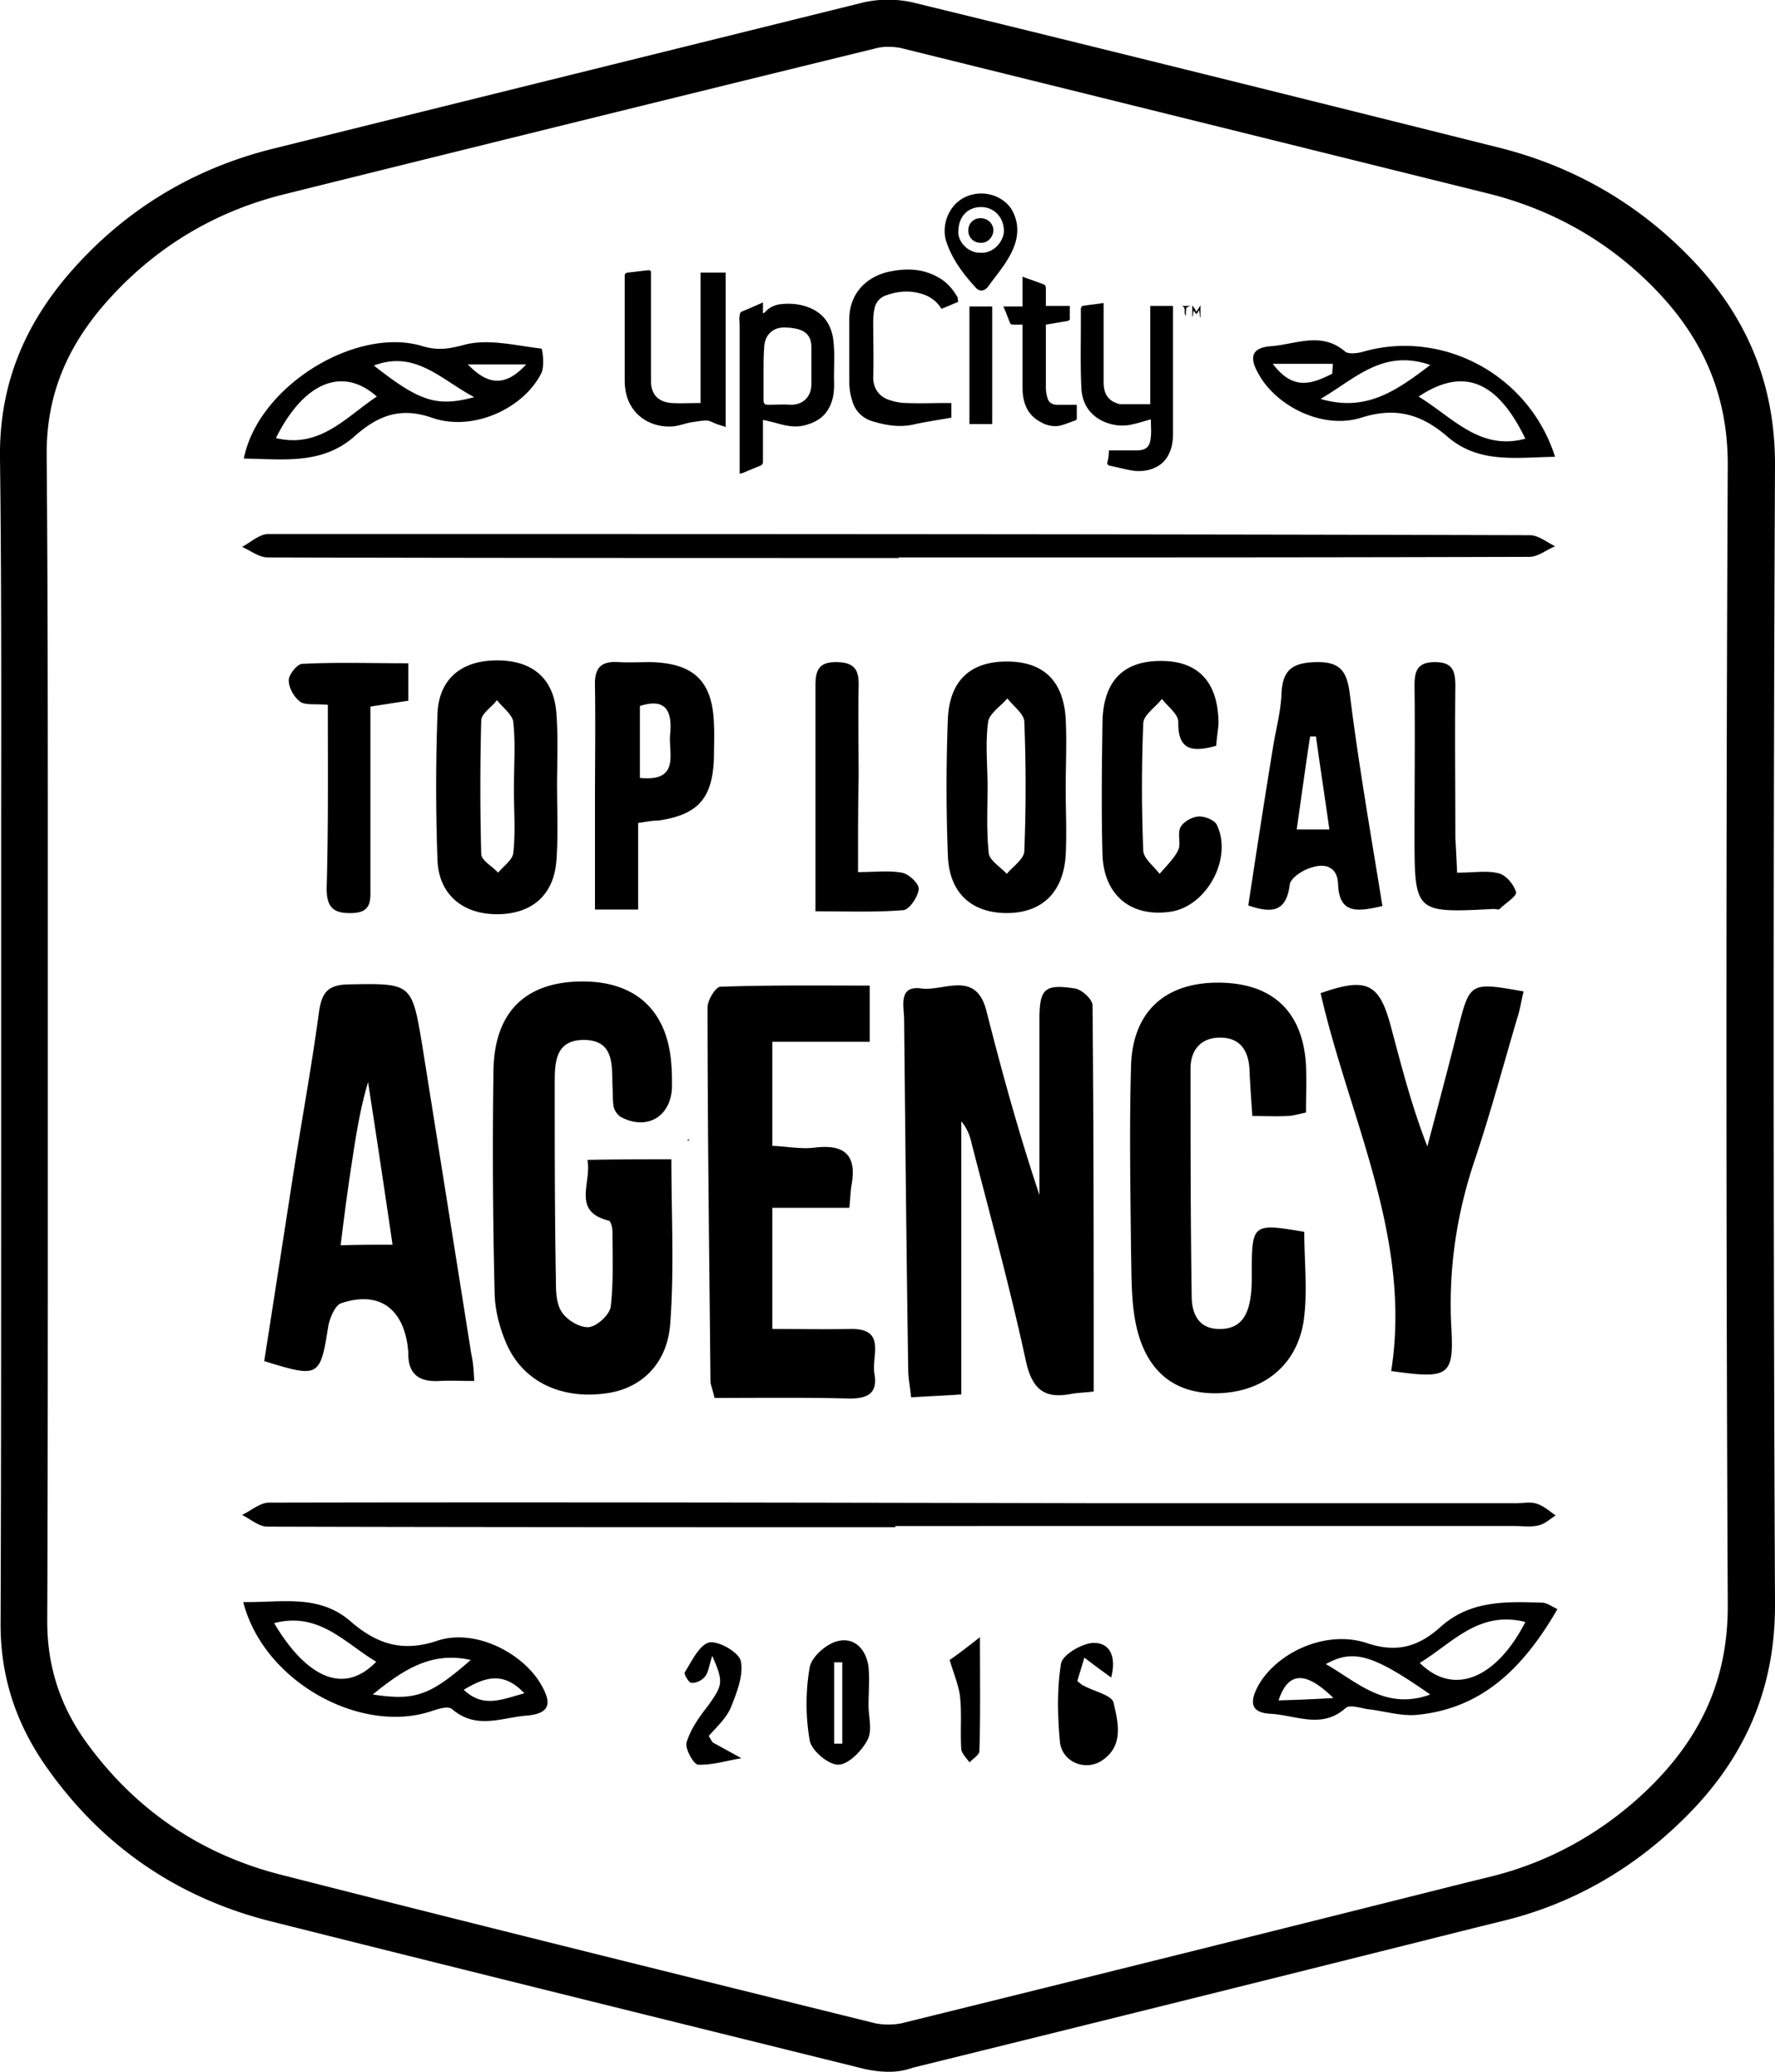 <svg xmlns="http://www.w3.org/2000/svg" width="78" height="91" fill="none"><g clip-path="url(#clip0)" fill="#000"><path d="M39.038 91c-.358 0-.743-.052-1.076-.13-8.203-2.029-17.046-4.213-26.043-6.473-4.101-1.028-7.408-3.289-9.843-6.732C.692 75.713 0 73.606.026 71.217.05 64.922.05 58.55.05 52.359v-14.13c0-5.96.026-12.127-.051-18.164-.026-3.032.974-5.678 3.102-8.119 2.383-2.723 5.382-4.547 8.92-5.42 8.587-2.133 17.327-4.291 25.94-6.424a4.952 4.952 0 012.127 0c7.588 1.85 15.79 3.88 25.838 6.397 3.255.823 6.1 2.467 8.433 4.907C76.82 13.976 78 16.93 78 20.4a5416.816 5416.816 0 000 50.021c.026 3.751-1.333 6.911-4.153 9.61-2.23 2.157-4.844 3.622-7.792 4.34l-1.256.31a5824.13 5824.13 0 01-24.684 6.14 3.07 3.07 0 01-1.077.18zm0-88.945c-.205 0-.41.025-.59.077a7651.695 7651.695 0 00-25.94 6.397c-3.126.77-5.767 2.39-7.869 4.779-1.794 2.055-2.614 4.188-2.588 6.73.05 6.064.05 12.23.05 18.19V52.36c0 6.192 0 12.589-.025 18.858 0 1.927.539 3.648 1.666 5.24 2.153 3.007 5.076 5.01 8.69 5.91 8.971 2.287 17.815 4.47 26.017 6.5.359.077.82.077 1.179 0 8.228-2.03 16.584-4.11 24.659-6.14l1.255-.309c2.59-.642 4.922-1.952 6.87-3.828 2.41-2.338 3.537-4.933 3.512-8.144a5422.39 5422.39 0 010-50.047c0-2.93-1-5.396-3.076-7.58-2.05-2.158-4.563-3.596-7.434-4.316-10.048-2.492-18.25-4.521-25.837-6.397a2.938 2.938 0 00-.539-.051zM18.61 58.628c0 .026 0 .026 0 0 0 .026 0 .026 0 0zm11.586-8.53h.077v-.077l-.077.077z"></path><path d="M48.061 61.12c-.384.052-.692.052-.974.103-1.179.232-1.717-.18-2-1.413-.691-3.211-1.563-6.371-2.383-9.557-.077-.36-.205-.694-.462-1.002v11.998c-.717.051-1.41.077-2.204.128-.051-.488-.128-.847-.128-1.233-.077-5.112-.128-10.25-.18-15.363 0-.566-.281-1.516.77-1.362.974.128 2.383-.822 2.845.976.692 2.723 1.435 5.421 2.332 8.093v-7.707c0-1.362.231-1.568 1.564-1.362.307.051.743.462.769.72.051 5.6.051 11.226.051 16.981zm-18.558-10.2c0 2.467.128 4.857-.051 7.22-.128 1.773-1.282 2.852-2.794 3.057-1.974.283-3.64-.488-4.383-2.132-.308-.694-.513-1.464-.538-2.21a253.3 253.3 0 01-.052-9.865c.052-2.57 1.436-3.88 3.922-3.88 2.358 0 3.742 1.31 3.896 3.675.026.308.026.59.026.899 0 1.31-1.051 2.004-2.23 1.387-.154-.077-.308-.308-.333-.462-.052-.283-.026-.591-.052-.9-.025-.95.077-2.055-1.307-2.03-1.256.026-1.23 1.08-1.23 2.005 0 2.826 0 5.652.05 8.452 0 .514 0 1.105.257 1.49.23.36.795.694 1.18.668.358-.025.922-.54.973-.899.129-1.105.077-2.21.077-3.314 0-.154-.077-.437-.154-.463-1.666-.41-.743-1.67-.948-2.671 1.256-.026 2.384-.026 3.691-.026zm-8.663 9.738c-.616 0-1.077-.026-1.539 0-.897.052-1.384-.308-1.358-1.259 0-.077-.026-.18-.026-.257-.23-1.721-1.307-2.44-2.922-1.9-.256.076-.487.616-.564.976-.359 2.286-.41 2.312-2.82 1.567.41-2.62.82-5.267 1.23-7.913.385-2.492.847-4.959 1.18-7.451.128-.822.384-1.156 1.256-1.182 2.82-.051 2.82-.077 3.281 2.698.718 4.496 1.435 9.018 2.153 13.54.077.333.103.667.128 1.181zm-3.59-5.986a866.778 866.778 0 00-1.076-7.142c-.359 1.207-.538 2.39-.717 3.57-.18 1.157-.334 2.339-.488 3.598.795-.026 1.41-.026 2.282-.026zM38.218 43.29v2.467h-4.28v4.573c.64.026 1.281.154 1.87.077 1.282-.154 1.846.308 1.616 1.619-.052.282-.052.59-.103 1.027h-3.383v5.319c1.153 0 2.307.025 3.434 0 1.59-.026.923 1.181 1.051 1.952.154.848-.256 1.105-1.076 1.105-2-.052-3.973-.026-5.947-.026-.102-.437-.18-.59-.18-.745-.05-5.472-.128-10.945-.128-16.417 0-.308.36-.9.564-.9 2.18-.076 4.332-.05 6.562-.05zm19.173 5.576c-.358.077-.615.154-.846.154-.46.025-.922 0-1.512 0-.051-.745-.102-1.413-.128-2.081-.051-.771-.385-1.336-1.23-1.362-.897-.026-1.359.54-1.359 1.362 0 3.34 0 6.654.051 9.994 0 .77.308 1.464 1.256 1.439.923 0 1.23-.643 1.333-1.413.052-.334.052-.694.052-1.028 0-2.184.025-2.21 2.306-1.824 0 1.284.154 2.62-.025 3.905-.308 2.03-1.871 3.186-3.896 3.186-1.897 0-3.127-1.08-3.512-3.212-.18-1.002-.154-2.03-.18-3.057-.025-2.698-.076-5.395 0-8.067.052-2.39 1.462-3.7 3.82-3.7 2.384 0 3.742 1.259 3.87 3.648.026.668 0 1.362 0 2.056zm3.743 11.355c.922-5.857-1.846-11.099-3.102-16.597 2.05-.719 2.59-.436 3.102 1.516.461 1.721.897 3.443 1.589 5.216.461-1.747.923-3.469 1.359-5.216.512-2.004.538-2.004 2.87-1.593-.102.411-.153.797-.282 1.182-.615 2.081-1.179 4.188-1.87 6.243-.795 2.364-1.154 4.779-1.026 7.297.128 2.184-.103 2.312-2.64 1.952zM39.346 67.08c-9.202 0-18.404 0-27.606-.025-.36 0-.744-.334-1.102-.514.384-.18.794-.54 1.179-.54 12.047-.025 24.094 0 36.167.026h18.66c.308 0 .616-.076.898.026.308.103.564.334.82.514-.256.154-.487.386-.769.437-.333.077-.666.025-1.025.025H39.346v.052zm.154-42.57c-9.253 0-18.481 0-27.735-.026-.384 0-.769-.308-1.127-.462.384-.206.769-.566 1.153-.566 18.481 0 36.962 0 55.443.052.36 0 .744.308 1.103.488-.385.154-.744.463-1.128.463-8.254.025-16.533.025-24.787.025h-2.948c.026 0 .026.026.026.026zM24.48 34.555c0 1.08.05 2.133-.027 3.212-.102 1.541-1.076 2.389-2.614 2.389-1.512 0-2.563-.873-2.615-2.39a88.724 88.724 0 010-6.396c.052-1.542 1.051-2.364 2.615-2.364 1.564 0 2.512.796 2.614 2.363.077 1.054.026 2.133.026 3.186zm-1.898.103c.026 0 .026 0 0 0 0-.976.077-1.953-.025-2.929-.026-.334-.462-.642-.718-.976-.23.308-.692.59-.692.9a111.496 111.496 0 000 5.857c0 .282.487.54.743.822.23-.283.641-.565.667-.874.102-.925.025-1.875.025-2.8zm24.248-.025c0 .976.052 1.952 0 2.928-.102 1.645-1.05 2.544-2.588 2.544s-2.538-.874-2.589-2.544a77.69 77.69 0 010-5.986c.077-1.695 1-2.518 2.589-2.518 1.59 0 2.486.823 2.589 2.518.051 1.002 0 2.03 0 3.058zm-3.434-.103c0 .976-.051 1.952.051 2.929.026.333.513.616.795.924.256-.308.743-.642.769-.976a71.17 71.17 0 000-5.73c-.026-.333-.487-.667-.744-1.001-.281.334-.794.668-.845 1.028-.128.95-.026 1.9-.026 2.826zm17.354 5.266c-1.103.257-1.898.36-1.949-.95-.026-.797-.59-.925-1.153-.745-.385.102-.949.462-.974.77-.154 1.182-.77 1.26-1.82.9.359-2.364.718-4.702 1.102-7.04.128-.77.333-1.516.359-2.287.051-1.027.487-1.335 1.512-1.361 1.077-.026 1.359.41 1.487 1.387.384 3.083.923 6.166 1.435 9.326zm-2.333-3.365c-.205-1.465-.41-2.775-.59-4.085h-.256c-.205 1.336-.385 2.672-.59 4.085h1.436zm-30.375-.283v3.803h-1.897v-4.728c0-1.695.026-3.417 0-5.112-.025-.797.282-1.08 1.051-1.028.462.026.923 0 1.41 0 1.897.051 2.717.848 2.768 2.749.026.462 0 .925 0 1.413-.051 1.824-.692 2.544-2.46 2.8-.282 0-.513.052-.872.103zm.077-5.138v3.16c1.82.18 1.23-1.13 1.333-1.953.077-.899-.128-1.592-1.333-1.207zm25.325 1.747c-1.077.308-1.692.18-1.666-1.053 0-.335-.462-.669-.718-1.003-.282.36-.794.694-.82 1.054a68.638 68.638 0 000 5.626c.026.334.461.668.718 1.002.282-.334.64-.668.82-1.053.128-.283-.051-.72.102-1.002.128-.231.487-.437.77-.463.281-.025.717.155.82.36.717 1.49-.462 3.623-2.077 3.828-1.717.232-2.896-.745-2.947-2.543-.052-1.927-.026-3.854 0-5.755.025-1.85.922-2.75 2.64-2.723 1.615.025 2.46.976 2.46 2.774-.025.308-.076.591-.102.95zm-42.73-12.615c.641-3.211 4.973-5.832 7.87-4.932.692.205 1.204.102 1.87-.078 1.052-.256 2.23.052 3.333.18.051 0 .154.771 0 1.08-.769 1.54-2.999 2.594-4.819 1.952-1.41-.488-2.384-.052-3.332.77-1.435 1.31-3.127 1.054-4.921 1.028zm5.845-2.723c-1.461-1.31-3.179-.694-4.435 1.824 1.948.463 3.076-.925 4.435-1.824zm4.28.026c-1.46-.771-2.588-2.081-4.409-1.388 2.026 1.593 2.769 1.824 4.41 1.388zm2.282-1.44h-2.564c.77.797 1.564 1.106 2.564 0zM10.689 70.37c1.692.025 3.332-.36 4.716.847 1.102.95 2.23 1.388 3.82.848 1.64-.54 3.716.514 4.537 1.901.435.745.512 1.285-.59 1.388-1.102.077-2.23.642-3.307-.283-.18-.154-.64 0-.948.103-3.102 1.002-7.331-1.31-8.228-4.805zm1.358.924c1.18 2.004 2.871 3.366 4.486 1.696-1.384-.822-2.512-2.21-4.486-1.696zm4.332 3.135c1.871.282 2.512.051 4.307-1.516-1.718-.385-2.948.411-4.307 1.516zm3.999-.206c.872.822 1.692.411 2.666.154-.897-.95-1.692-.745-2.666-.154zm-5.973-43.264c-.538-.052-.973.025-1.204-.129-.282-.205-.513-.616-.513-.95 0-.257.385-.72.59-.72 1.512-.077 3.05-.026 4.665-.026v1.645c-.513.077-1 .154-1.666.257v7.913c0 .565.077 1.13-.795 1.156-.82.026-1.128-.231-1.128-1.08.077-2.697.052-5.343.052-8.066zM68.44 70.678c-1.488 2.569-3.308 4.393-6.23 4.65-.692.051-1.41-.18-2.127-.257-.308-.051-.77-.205-.948-.051-1.051.95-2.205.308-3.307.257-.923-.052-.897-.566-.538-1.234.82-1.464 2.973-2.466 4.767-1.875 1.359.462 2.307.128 3.23-.694 1.307-1.181 2.87-1.13 4.46-1.079.23 0 .41.154.692.283zm-1.41.565c-2.051-.514-3.205.925-4.64 1.799 1.563 1.541 3.435.565 4.64-1.799zm-4.18 3.187c-2.537-1.773-3.383-2.004-4.588-1.336 1.358.77 2.614 2.055 4.588 1.336zm-4.255.154c-1.256-1.233-2-1.13-2.41.103a68.483 68.483 0 002.41-.103zm9.742-54.519c-1.718.026-3.333.308-4.717-.873-1.128-.977-2.256-1.336-3.794-.848-1.717.54-3.742-.514-4.51-1.901-.36-.617-.437-1.157.512-1.234 1.102-.077 2.23-.668 3.28.232.155.128.565.077.821 0 3.46-.977 7.254 1.002 8.407 4.624zm-5.999-2.646c1.513.925 2.692 2.39 4.691 1.85-1.23-2.544-2.717-3.16-4.69-1.85zm.513-1.387c-2.076-.72-3.28.59-4.819 1.49 2 .59 3.332-.36 4.82-1.49zm-4.306.385c0-.154.026-.283.026-.437h-2.64c.922 1.233 1.768.848 2.614.437zM37.706 38.306c.743 0 1.358-.077 1.922.026.308.051.769.488.743.72-.025.333-.41.899-.666.924-1.23.103-2.46.052-3.87.052v-9.917c0-.643.127-1.028.896-1.028.82 0 1.026.334 1 1.08-.026 1.31 0 2.645 0 3.956-.026 1.31-.026 2.62-.026 4.187zm26.324.026c.744 0 1.308-.103 1.82.026.333.077.667.488.77.822.05.18-.462.488-.719.745-.05.051-.153 0-.256 0-3.486.18-3.486.18-3.486-3.289 0-2.183.026-4.342 0-6.525 0-.643.128-1.028.897-1.028.795 0 .897.411.897 1.053-.025 2.21 0 4.42 0 6.655.026.462.052.924.077 1.541zm-15.2 35.352c-.461-.334-.743-.54-1.179-.874-.128.437-.23.745-.308 1.028.154.128.205.18.282.205.462.257 1.23.411 1.308.745.205.874.461 1.902-.513 2.544-.743.488-1.769.051-1.846-.848-.102-1.13-.128-2.312.052-3.417.077-.385.871-.848 1.358-.9.718-.05 1.102.49.846 1.517zm-10.663 1.233c0 .514.18 1.105-.051 1.516-.257.488-.846 1.079-1.282 1.079-.436 0-1.179-.617-1.256-1.08a9.49 9.49 0 010-3.185c.077-.462.718-1.028 1.205-1.156.769-.206 1.281.36 1.384 1.13.051.566 0 1.13 0 1.696zm-1.512 1.67h.358v-3.571h-.358v3.57zm-5.358-3.854c-.153.488-.179.77-.333.925-.128.154-.384.283-.59.257-.102 0-.333-.385-.281-.462.307-.489.64-1.208 1.076-1.31.41-.078 1.308.436 1.384.821.129.617-.179 1.388-.435 2.03-.205.488-.641.874-.974 1.259.102.154.128.231.179.283.41.23.846.462 1.256.693-.64.103-1.282.308-1.897.283-.205 0-.59-.72-.512-.976.179-.591.563-1.13.948-1.619.64-.9.692-1.028.18-2.184zm11.766-.822c0 1.901.025 3.468-.026 5.01 0 .154-.282.334-.436.488-.128-.18-.333-.385-.358-.565-.052-.77.025-1.542-.052-2.287-.051-.488-.256-.976-.461-1.644.23-.154.615-.437 1.333-1.002zM30.785 17.702v-5.73h1.102v6.783c-.128-.051-.256-.077-.384-.128-.154-.052-.308-.155-.462-.155-.23 0-.461.052-.666.077-.282.052-.539.155-.795.18-1 .077-1.948-.514-2.102-1.644-.026-.154-.026-.308-.026-.462v-4.497c0-.102.026-.128.129-.154.307-.025.615-.077.922-.102.103 0 .103.051.103.128v4.727c0 .566.282.925.897.977.385.025.82 0 1.282 0zm2.742.745v1.824c0 .103-.025.128-.102.18-.256.102-.513.205-.743.308-.052.026-.103.026-.18.051v-6.5c0-.154-.026-.308 0-.436 0-.052.026-.155.077-.18.308-.129.615-.257.948-.411v.488c.077-.052.103-.052.129-.103.179-.18.41-.282.666-.308.461-.052.923 0 1.359.205.538.257.82.694.922 1.26.103.667.026 1.335.052 2.003 0 .334-.026.668-.18 1.002-.23.488-.615.72-1.102.848-.487.128-.923 0-1.384-.129-.128-.025-.282-.077-.462-.102zm.026-2.081v1.207c0 .154.051.206.205.206.333 0 .667-.026 1 0 .564 0 .897-.386.897-.9v-1.644c0-.334-.128-.642-.564-.77a2.32 2.32 0 00-.59-.078c-.563-.025-.922.36-.922.925-.026.309-.026.668-.026 1.054zm15.175 3.417h1.204c.436 0 .615-.155.641-.617.026-.231 0-.488 0-.745-.307.077-.59.18-.871.231-.795.18-2.102-.231-2.18-1.567-.05-.976-.025-1.927-.025-2.903v-.617c0-.051.051-.128.077-.128.308-.052.615-.077.923-.129v3.469c0 .385.102.72.487.899.077.026.18.077.256.077h1.307v-4.316h1v5.601c0 .334-.051.668-.205.95-.307.591-.974.745-1.486.694-.36-.051-.744-.154-1.103-.231-.051 0-.102-.077-.102-.103.051-.18.077-.36.077-.565zm-6.614-6.526c-.256.103-.487.206-.743.308a1.474 1.474 0 00-.743-.616c-.564-.206-1.128-.18-1.692.025a.752.752 0 00-.513.617c-.051.231-.051.462-.051.668 0 .77.026 1.541 0 2.312 0 .54.308.874.718 1.002.23.077.487.129.743.129.59.025 1.18 0 1.769 0h.205v.642c-.564.103-1.128.18-1.692.308-.615.129-1.205.026-1.794-.154a1.28 1.28 0 01-.872-.9 2.726 2.726 0 01-.128-.796v-2.774c0-1.028.615-1.773 1.59-2.056.82-.205 1.614-.205 2.358.232.358.205.615.513.82.873 0 .077 0 .129.025.18zm3.846.18h1.05v.59c0 .026-.077.078-.128.078l-.923.154v2.749c0 .18.026.334.077.488.051.18.205.283.41.283h.872v.616c0 .026-.051.077-.077.077-.23.077-.461.18-.692.231a1.206 1.206 0 01-.795-.154c-.615-.308-.82-.873-.82-1.515v-2.775h-.41c-.051 0-.128-.026-.128-.052-.103-.23-.18-.488-.308-.745h.846v-1.31c.333.129.666.231.974.36a.272.272 0 01.051.128v.797zm-1.257-3.34c0 .54-.23 1.002-.512 1.439-.231.36-.513.693-.77 1.053-.153.205-.384.231-.538.051-.564-.616-1.05-1.258-1.307-2.055-.18-.59.026-1.285.487-1.696.667-.59 1.794-.513 2.358.257.18.283.282.617.282.95zm-1.614 1.002c.563.051 1.05-.514 1.025-1.002-.026-.591-.462-1.002-1-1.002-.564 0-.974.385-1 1.028-.05.488.436 1.002.975.976zm.512 7.527h-1v-5.164h1v5.164zm9.099-5.009c-.05.077-.076.128-.128.18-.05-.052-.076-.103-.128-.155 0 .103-.025.18-.025.257h-.026v-.488c.077.103.128.18.18.283.05-.077.102-.154.179-.283v.514h-.026c0-.129-.025-.206-.025-.308zm-.589.256c-.128-.128.051-.36-.18-.436h.385a1.291 1.291 0 00-.18.077c-.025.128-.025.231-.025.36z"></path><path d="M43.089 10.662a.526.526 0 01-.539-.54c0-.308.23-.539.539-.539.307 0 .563.231.563.54 0 .23-.205.565-.563.54z"></path></g><defs><clipPath id="clip0"><path fill="#fff" d="M0 0h78v91H0z"></path></clipPath></defs></svg>